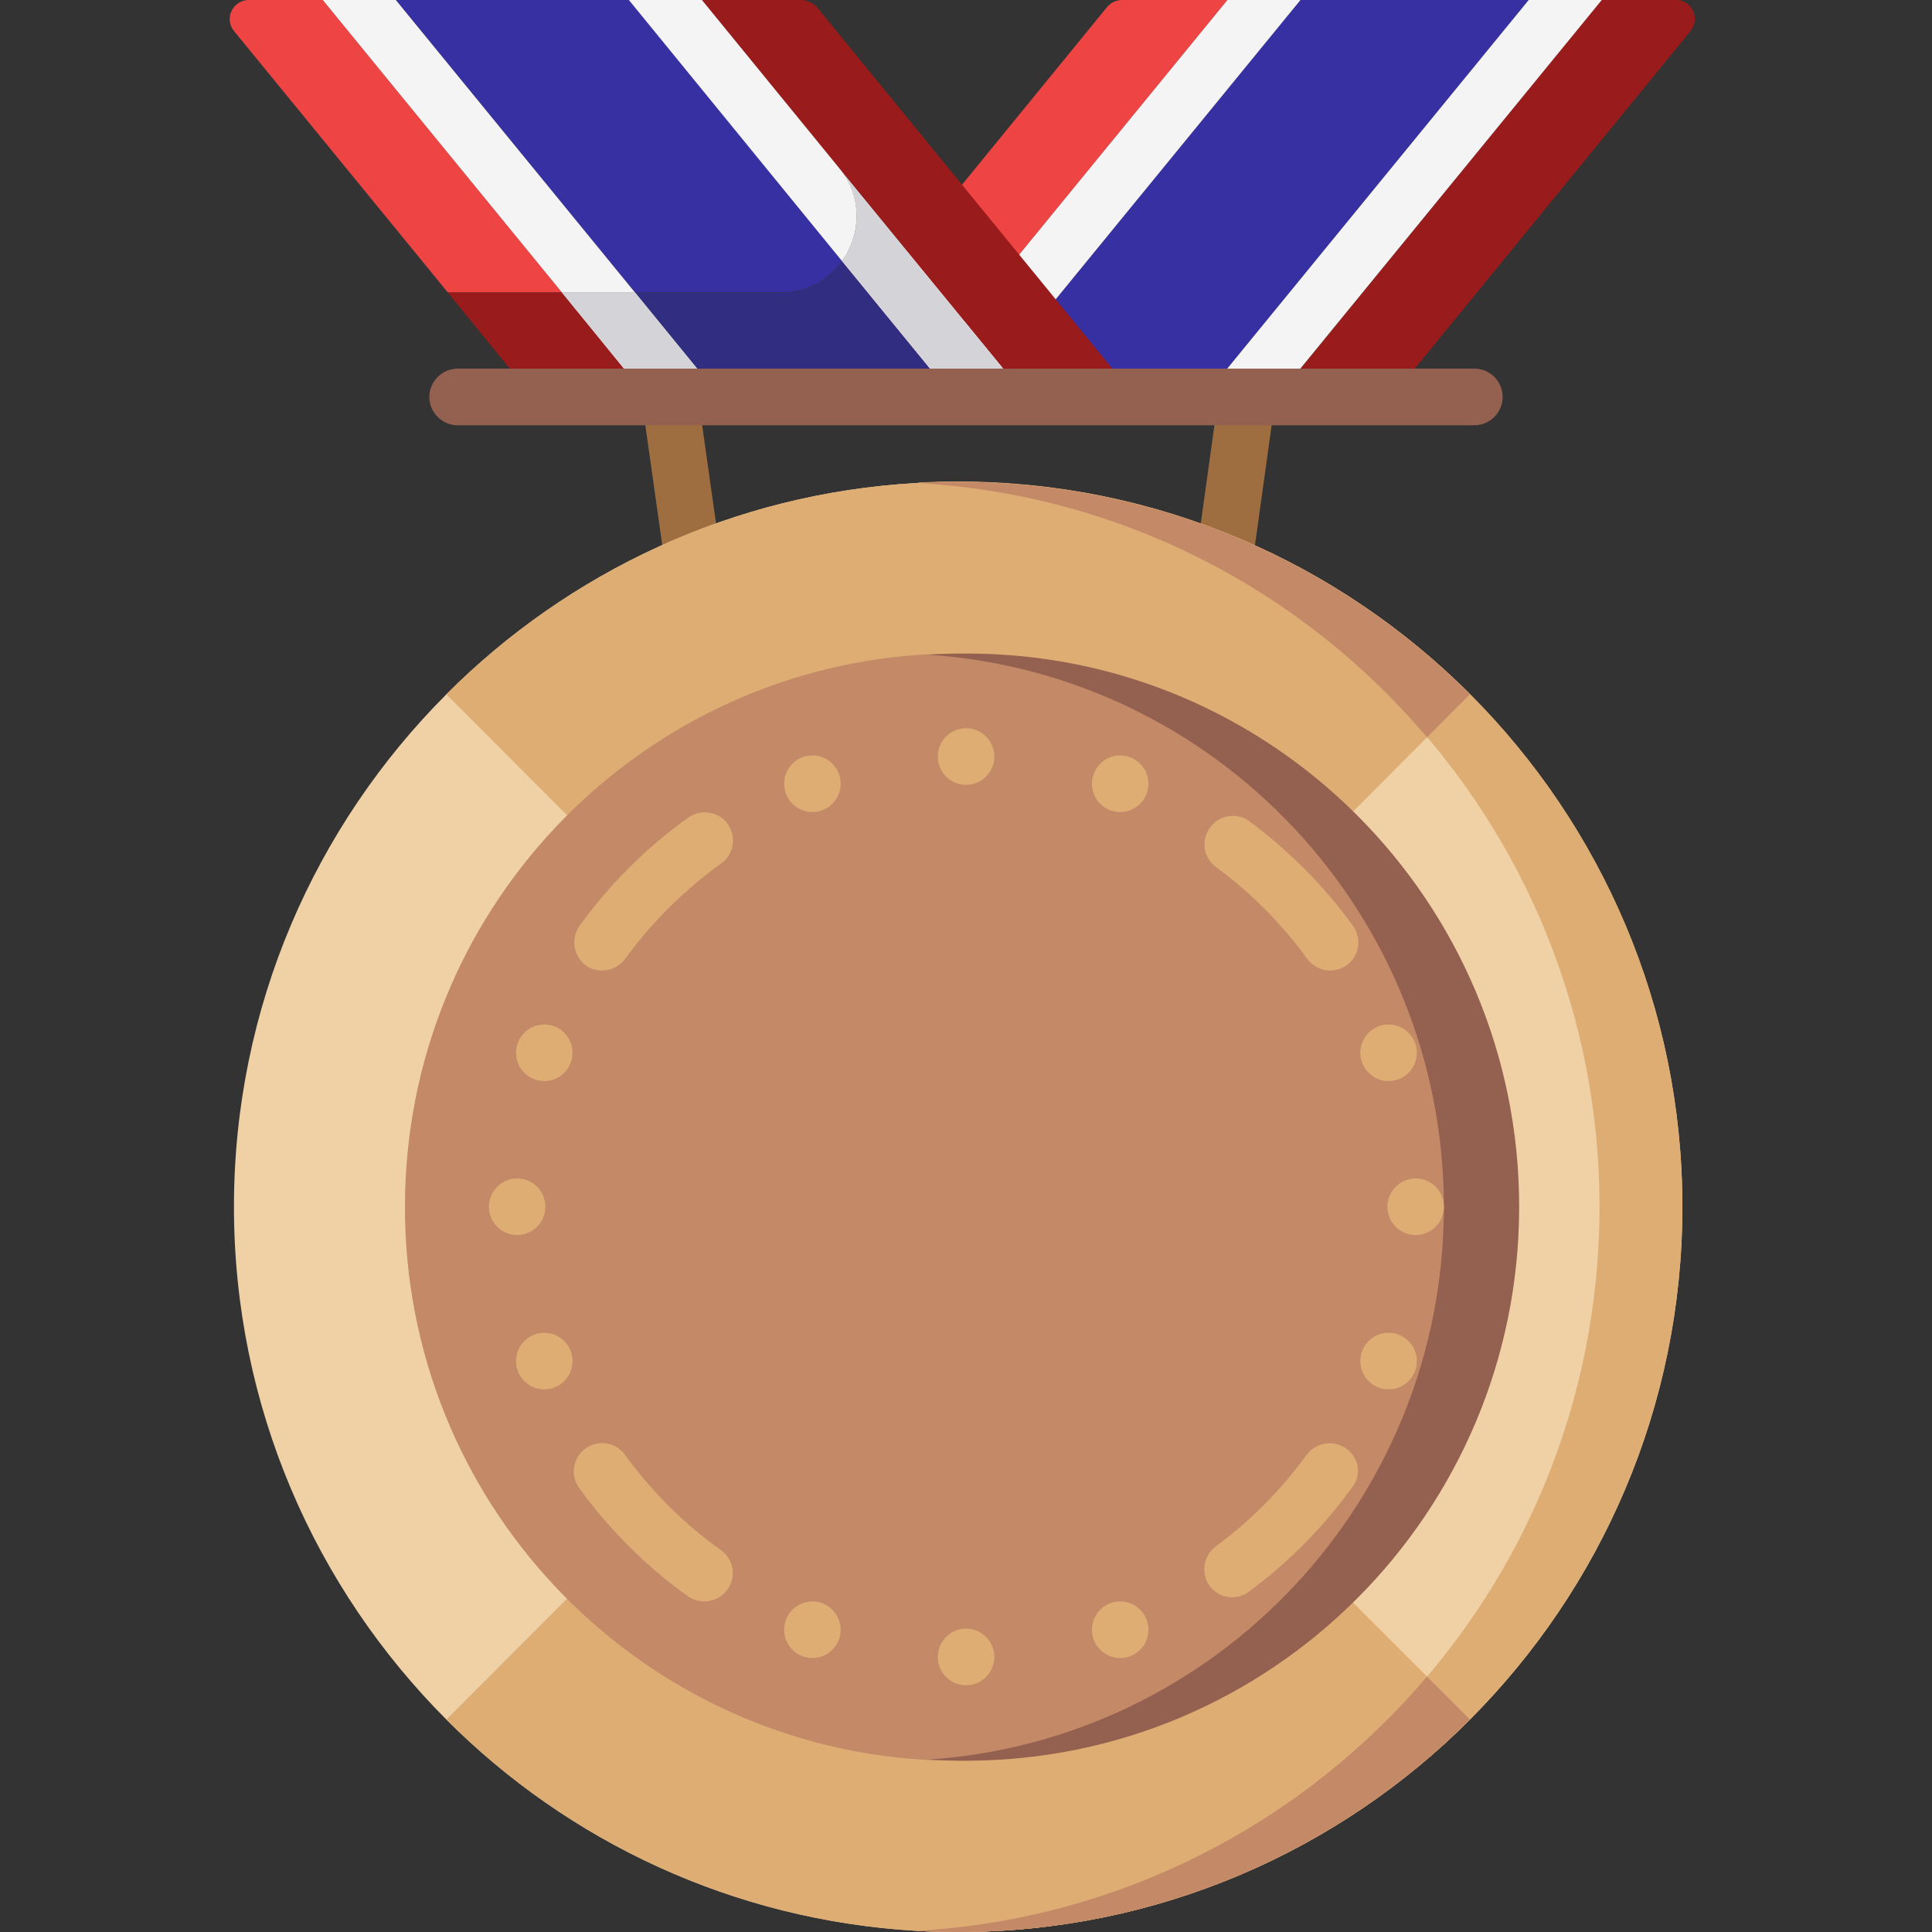 <svg width="32" height="32" viewBox="0 0 32 32" fill="none" xmlns="http://www.w3.org/2000/svg">
<rect x="0" y="0" width="32" height="32" fill="#333333" stroke="none"/>
<g clip-path="url(#clip0)">
<path d="M19.832 9.075L20.188 6.519L21.117 6.65L20.762 9.206L19.832 9.075Z" fill="#9E6E41"/>
<path d="M10.631 6.637L11.554 6.506L11.941 9.244L11.018 9.375L10.631 6.637Z" fill="#9E6E41"/>
<path d="M27.866 19.988C27.866 23.3 26.518 26.306 24.348 28.481C22.177 30.656 19.176 32 15.87 32C15.639 32 15.409 31.994 15.184 31.981C12.153 31.806 9.414 30.506 7.393 28.481C5.222 26.306 3.875 23.3 3.875 19.988C3.875 16.675 5.222 13.675 7.393 11.5C9.414 9.475 12.153 8.169 15.184 8C15.409 7.987 15.639 7.981 15.87 7.981C19.176 7.981 22.177 9.325 24.348 11.5C26.518 13.675 27.866 16.675 27.866 19.988Z" fill="#EFD1A5"/>
<path d="M24.347 11.5L23.636 12.213L15.876 19.994H15.87L7.393 11.5C9.414 9.475 12.152 8.169 15.184 8C15.408 7.988 15.639 7.981 15.87 7.981C19.176 7.981 22.176 9.325 24.347 11.5Z" fill="#DEAD74"/>
<path d="M24.347 28.481C22.176 30.656 19.176 32 15.87 32C15.639 32 15.408 31.994 15.184 31.981C12.152 31.806 9.414 30.506 7.393 28.481L15.864 19.994L24.347 28.481Z" fill="#DEAD74"/>
<path d="M27.865 19.988C27.865 23.3 26.518 26.306 24.347 28.481C22.176 30.656 19.176 32 15.87 32C15.639 32 15.408 31.994 15.184 31.981C21.49 31.625 26.493 26.394 26.493 19.988C26.493 13.588 21.49 8.35 15.184 7.994C15.408 7.981 15.639 7.975 15.87 7.975C19.176 7.975 22.176 9.325 24.347 11.494C26.518 13.662 27.865 16.675 27.865 19.988Z" fill="#DEAD74"/>
<path d="M23.636 27.769L24.347 28.481C22.176 30.656 19.176 32 15.87 32C15.639 32 15.408 31.994 15.184 31.981C18.564 31.788 21.577 30.194 23.636 27.769Z" fill="#C48967"/>
<path d="M15.184 8C15.408 7.987 15.639 7.981 15.87 7.981C19.176 7.981 22.176 9.325 24.347 11.5L23.636 12.213C21.577 9.781 18.571 8.187 15.184 8Z" fill="#C48967"/>
<path d="M27.996 0.512L23.044 6.575H21.166L26.53 0H27.759C28.021 0 28.165 0.306 27.996 0.512Z" fill="#991B1B"/>
<path d="M18.583 0C18.489 0 18.402 0.044 18.34 0.113L13.062 6.575H14.953L20.33 0H18.583Z" fill="#EF4444"/>
<path d="M21.539 0L16.162 6.575H19.942L25.319 0H21.539Z" fill="#3730A3"/>
<path d="M27.758 0H26.529L21.158 6.575H23.048L28.001 0.512C28.163 0.306 28.02 0 27.758 0Z" fill="#991B1B"/>
<path d="M25.32 0L19.943 6.575H21.154L26.53 0H25.32Z" fill="#F4F4F5"/>
<path d="M20.33 0L14.953 6.575H16.163L21.54 0H20.33Z" fill="#F4F4F5"/>
<path d="M25.034 19.988C25.034 25.056 20.929 29.163 15.87 29.163C15.658 29.163 15.453 29.156 15.247 29.144C10.475 28.825 6.707 24.85 6.707 19.994C6.707 15.137 10.475 11.162 15.247 10.844C15.453 10.831 15.658 10.825 15.87 10.825C20.929 10.812 25.034 14.925 25.034 19.988Z" fill="#C48967"/>
<path d="M25.162 19.988C25.162 25.056 21.058 29.163 15.999 29.163C15.787 29.163 15.581 29.156 15.375 29.144C20.147 28.825 23.915 24.85 23.915 19.994C23.915 15.137 20.147 11.162 15.375 10.844C15.581 10.831 15.787 10.825 15.999 10.825C21.058 10.812 25.162 14.925 25.162 19.988Z" fill="#94604F"/>
<path d="M5.346 0H4.123C3.855 0 3.705 0.312 3.88 0.519L7.417 4.844H9.307L5.346 0Z" fill="#EF4444"/>
<path d="M12.932 4.844C13.375 4.844 13.73 4.631 13.948 4.319L10.418 0H6.557L10.518 4.844H12.932Z" fill="#3730A3"/>
<path d="M13.537 0.125L18.808 6.575L13.537 0.125C13.518 0.106 13.499 0.088 13.48 0.075C13.505 0.088 13.524 0.106 13.537 0.125Z" fill="#991B1B"/>
<path d="M7.416 4.844L8.826 6.575H10.716L9.306 4.844H7.416Z" fill="#991B1B"/>
<path d="M13.536 0.125C13.517 0.106 13.499 0.087 13.48 0.075C13.418 0.031 13.349 0 13.268 0H11.621L13.898 2.788L16.998 6.575H18.807L13.536 0.125Z" fill="#991B1B"/>
<path d="M13.948 4.325C13.73 4.631 13.368 4.85 12.932 4.85H10.518L11.934 6.581H15.795L13.948 4.325Z" fill="#312E81"/>
<path d="M10.517 4.844L6.556 0H5.346L9.307 4.844H10.517Z" fill="#F4F4F5"/>
<path d="M9.307 4.844L10.716 6.575H11.927L10.517 4.844H9.307Z" fill="#FEE2E2"/>
<path d="M13.903 2.788L11.626 0H10.416L13.947 4.325C14.258 3.888 14.296 3.269 13.903 2.788Z" fill="#F4F4F5"/>
<path d="M13.948 4.325L15.789 6.575H16.999L13.898 2.788C14.298 3.269 14.26 3.888 13.948 4.325Z" fill="#FEE2E2"/>
<path d="M10.517 4.844L11.933 6.575H10.723L9.307 4.844H10.517Z" fill="#D4D4D8"/>
<path d="M16.999 6.575H15.789L13.948 4.325C14.26 3.894 14.298 3.269 13.898 2.788L16.999 6.575Z" fill="#D4D4D8"/>
<path d="M20.698 13.606C20.492 13.45 20.198 13.494 20.043 13.706C19.887 13.919 19.93 14.206 20.142 14.363C20.723 14.787 21.228 15.3 21.652 15.881C21.745 16.006 21.889 16.075 22.032 16.075C22.126 16.075 22.226 16.044 22.307 15.988C22.513 15.838 22.563 15.544 22.407 15.331C21.926 14.669 21.352 14.094 20.698 13.606Z" fill="#DEAD74"/>
<path d="M11.397 13.544C10.705 14.037 10.1 14.644 9.601 15.331C9.451 15.537 9.495 15.831 9.7 15.988C9.781 16.05 9.881 16.075 9.975 16.075C10.118 16.075 10.262 16.006 10.355 15.881C10.798 15.269 11.335 14.744 11.946 14.3C12.158 14.15 12.202 13.856 12.052 13.644C11.896 13.438 11.609 13.394 11.397 13.544Z" fill="#DEAD74"/>
<path d="M22.3 23.994C22.088 23.844 21.801 23.887 21.645 24.094C21.221 24.675 20.716 25.188 20.136 25.613C19.93 25.769 19.886 26.062 20.036 26.269C20.13 26.394 20.267 26.456 20.41 26.456C20.504 26.456 20.604 26.425 20.685 26.363C21.34 25.881 21.914 25.3 22.394 24.637C22.556 24.438 22.512 24.144 22.3 23.994Z" fill="#DEAD74"/>
<path d="M11.941 25.675C11.329 25.238 10.793 24.706 10.35 24.094C10.2 23.887 9.907 23.837 9.695 23.994C9.489 24.144 9.439 24.438 9.595 24.65C10.095 25.337 10.7 25.944 11.392 26.438C11.473 26.494 11.567 26.525 11.666 26.525C11.81 26.525 11.953 26.456 12.047 26.331C12.203 26.119 12.153 25.825 11.941 25.675Z" fill="#DEAD74"/>
<path d="M16.001 13C16.259 13 16.469 12.79 16.469 12.531C16.469 12.272 16.259 12.062 16.001 12.062C15.743 12.062 15.533 12.272 15.533 12.531C15.533 12.79 15.743 13 16.001 13Z" fill="#DEAD74"/>
<path d="M13.456 13.45C13.714 13.45 13.924 13.24 13.924 12.981C13.924 12.722 13.714 12.512 13.456 12.512C13.198 12.512 12.988 12.722 12.988 12.981C12.988 13.24 13.198 13.45 13.456 13.45Z" fill="#DEAD74"/>
<path d="M18.554 13.45C18.812 13.45 19.022 13.24 19.022 12.981C19.022 12.722 18.812 12.512 18.554 12.512C18.295 12.512 18.086 12.722 18.086 12.981C18.086 13.24 18.295 13.45 18.554 13.45Z" fill="#DEAD74"/>
<path d="M16.001 27.913C16.259 27.913 16.469 27.703 16.469 27.444C16.469 27.185 16.259 26.975 16.001 26.975C15.743 26.975 15.533 27.185 15.533 27.444C15.533 27.703 15.743 27.913 16.001 27.913Z" fill="#DEAD74"/>
<path d="M13.456 27.462C13.714 27.462 13.924 27.253 13.924 26.994C13.924 26.735 13.714 26.525 13.456 26.525C13.198 26.525 12.988 26.735 12.988 26.994C12.988 27.253 13.198 27.462 13.456 27.462Z" fill="#DEAD74"/>
<path d="M18.554 27.462C18.812 27.462 19.022 27.253 19.022 26.994C19.022 26.735 18.812 26.525 18.554 26.525C18.295 26.525 18.086 26.735 18.086 26.994C18.086 27.253 18.295 27.462 18.554 27.462Z" fill="#DEAD74"/>
<path d="M23.448 20.456C23.707 20.456 23.916 20.246 23.916 19.988C23.916 19.729 23.707 19.519 23.448 19.519C23.19 19.519 22.98 19.729 22.98 19.988C22.98 20.246 23.19 20.456 23.448 20.456Z" fill="#DEAD74"/>
<path d="M22.999 17.906C23.258 17.906 23.467 17.696 23.467 17.438C23.467 17.179 23.258 16.969 22.999 16.969C22.741 16.969 22.531 17.179 22.531 17.438C22.531 17.696 22.741 17.906 22.999 17.906Z" fill="#DEAD74"/>
<path d="M22.999 23.012C23.258 23.012 23.467 22.803 23.467 22.544C23.467 22.285 23.258 22.075 22.999 22.075C22.741 22.075 22.531 22.285 22.531 22.544C22.531 22.803 22.741 23.012 22.999 23.012Z" fill="#DEAD74"/>
<path d="M8.565 20.456C8.824 20.456 9.033 20.246 9.033 19.988C9.033 19.729 8.824 19.519 8.565 19.519C8.307 19.519 8.098 19.729 8.098 19.988C8.098 20.246 8.307 20.456 8.565 20.456Z" fill="#DEAD74"/>
<path d="M9.015 17.906C9.273 17.906 9.483 17.696 9.483 17.438C9.483 17.179 9.273 16.969 9.015 16.969C8.756 16.969 8.547 17.179 8.547 17.438C8.547 17.696 8.756 17.906 9.015 17.906Z" fill="#DEAD74"/>
<path d="M9.015 23.012C9.273 23.012 9.483 22.803 9.483 22.544C9.483 22.285 9.273 22.075 9.015 22.075C8.756 22.075 8.547 22.285 8.547 22.544C8.547 22.803 8.756 23.012 9.015 23.012Z" fill="#DEAD74"/>
<path d="M24.421 6.106H7.579C7.323 6.106 7.111 6.319 7.111 6.575C7.111 6.831 7.323 7.044 7.579 7.044H24.421C24.677 7.044 24.889 6.831 24.889 6.575C24.889 6.319 24.683 6.106 24.421 6.106Z" fill="#94604F"/>
</g>
<defs>
<clipPath id="clip0">
<rect width="32" height="32" fill="white"/>
</clipPath>
</defs>
</svg>
